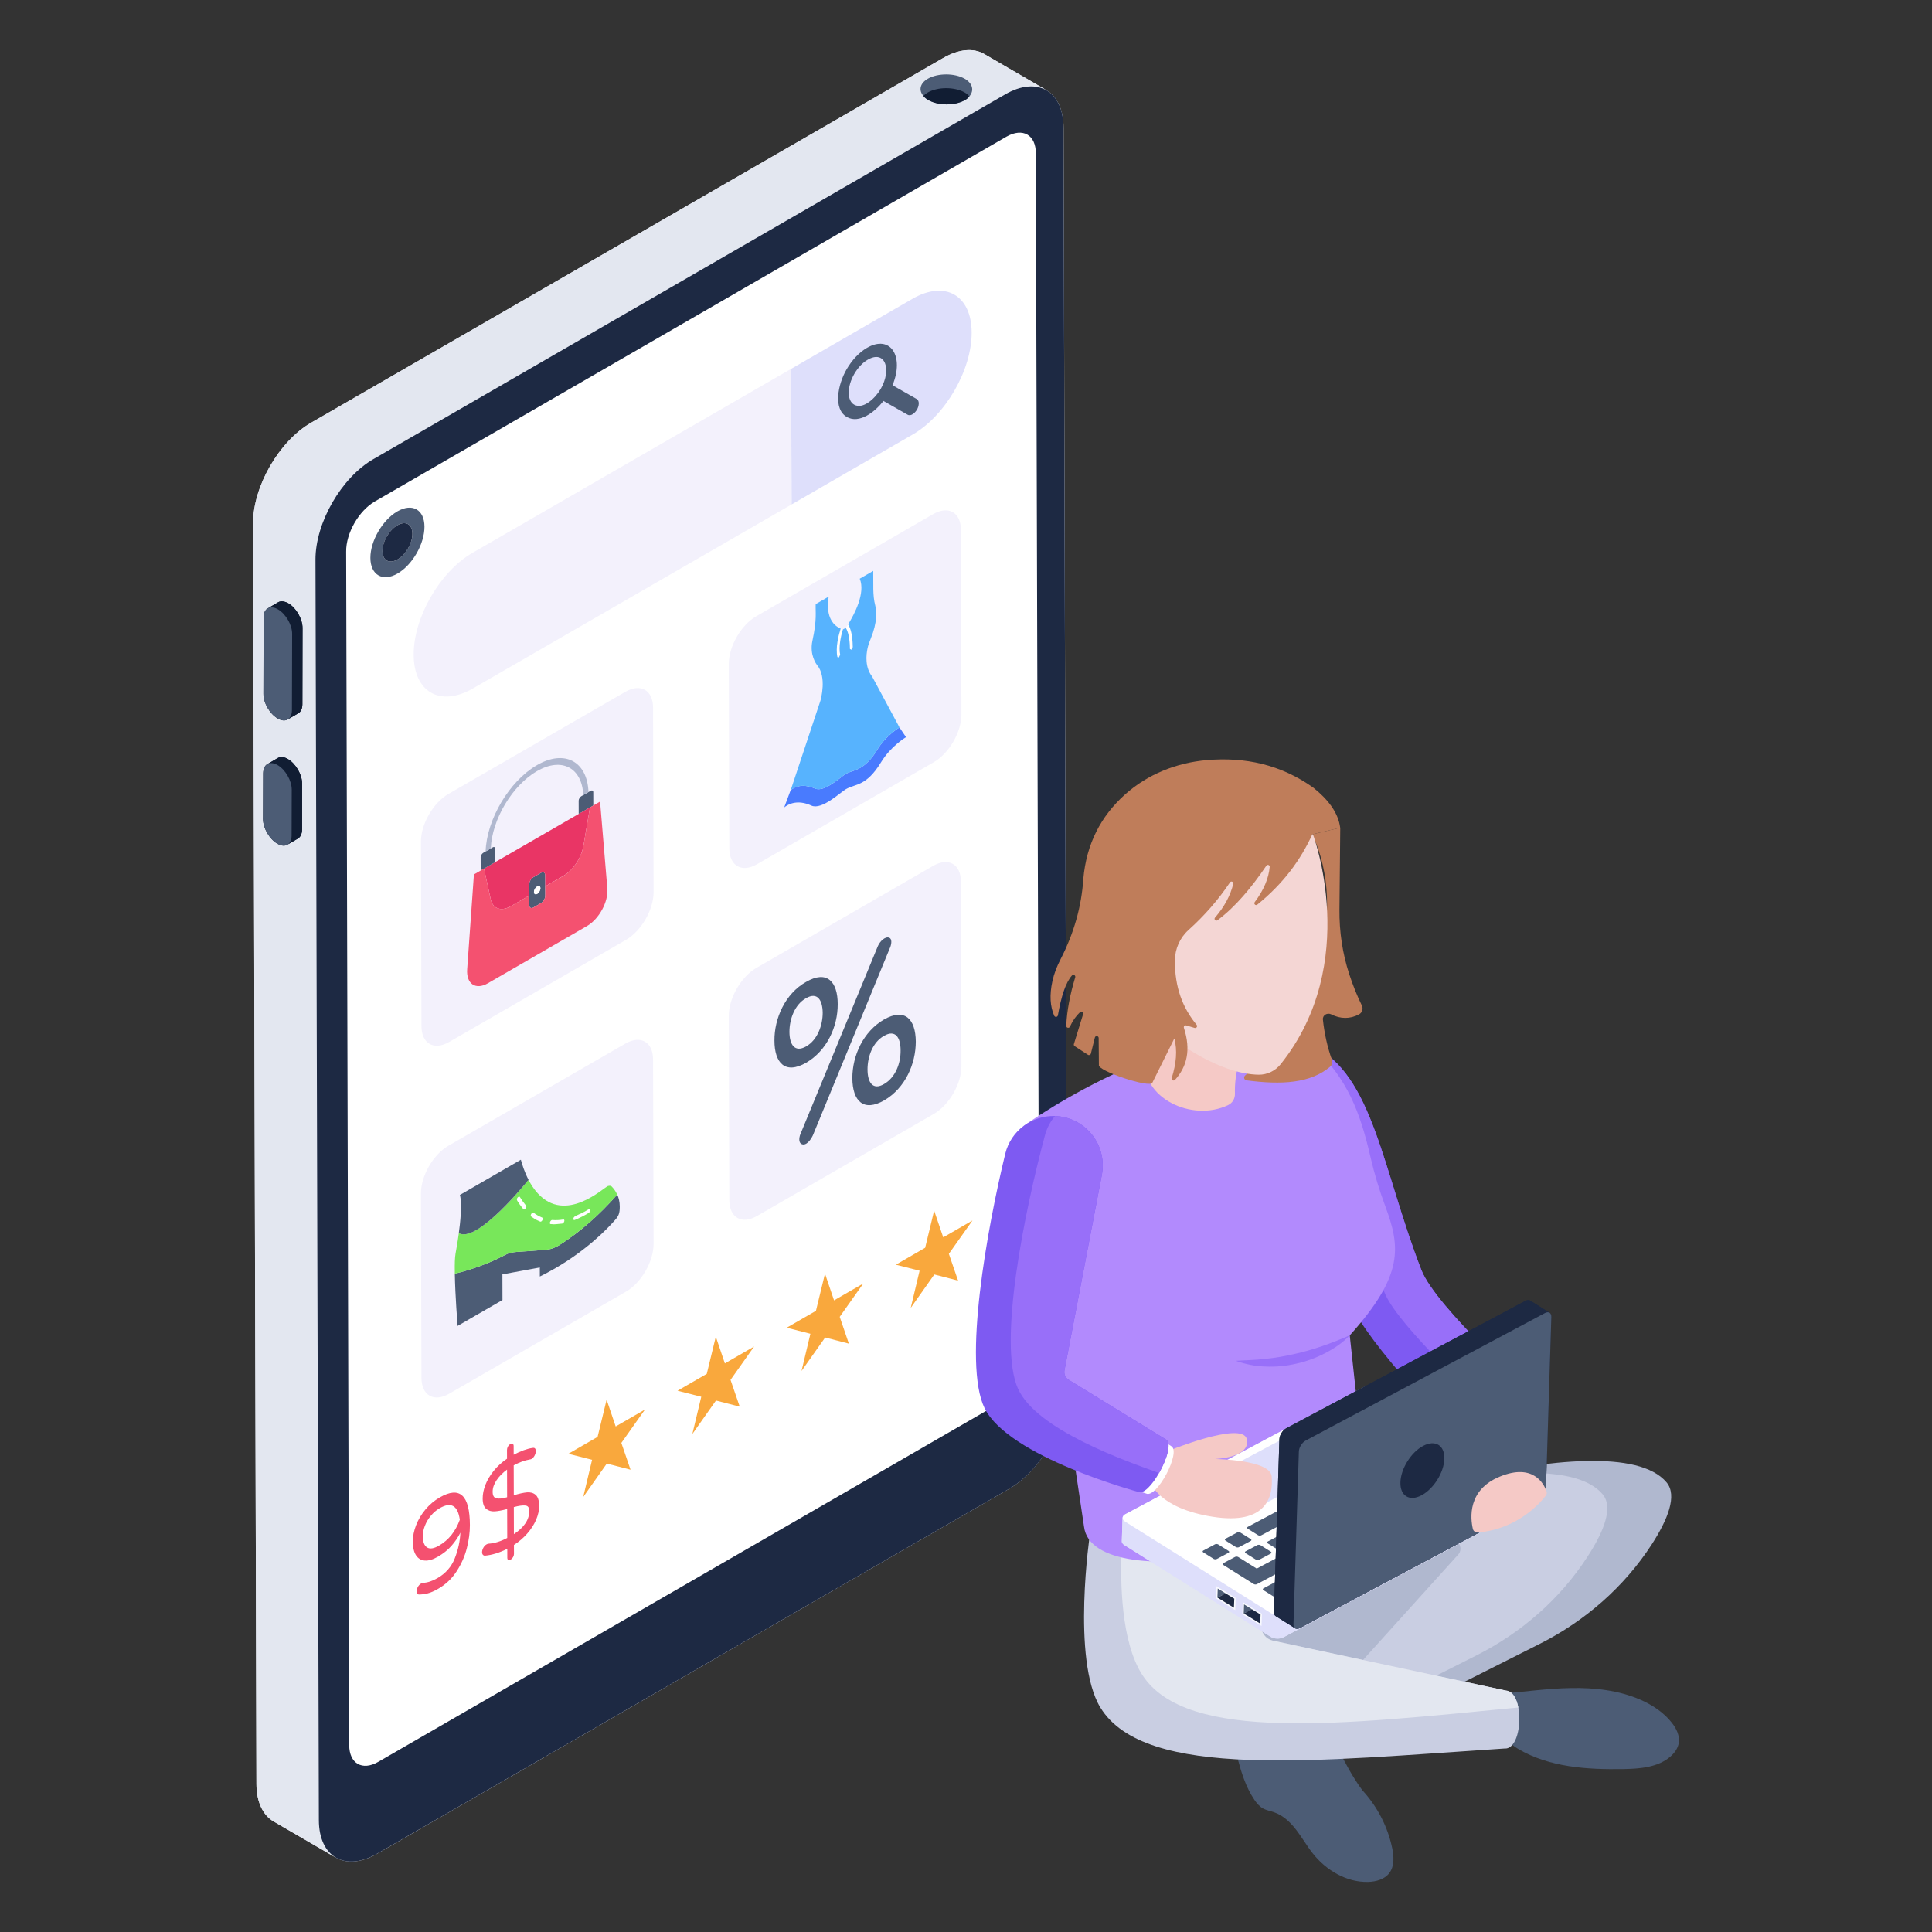 <svg id="Layer_1" enable-background="new 0 0 135 135" height="512" viewBox="0 0 135 135" width="512" xmlns="http://www.w3.org/2000/svg"><rect x="0" y="0" width="135" height="135" fill="#333333" stroke="none"/><g id="Choose_Product"><g><g><g><g><path d="m74.549 97.01c.01 2.57-1.81 5.73-4.05 7.03l-44.14 25.49c-1.15.66-2.18.7-2.93.25l-4.32-2.51c-.72-.42-1.19-1.34-1.19-2.62l-.24-88.08c0-2.58 1.81-5.73 4.05-7.03l44.15-25.47c1.13-.66 2.15-.73 2.89-.3l4.37 2.54c-.05-.03-.11-.06-.17-.08.82.38 1.34 1.32 1.35 2.7z" fill="#e3e7f0"/></g></g><g><g><path d="m73.135 6.308c-.745-.426-1.767-.362-2.896.277l-44.147 25.497c-2.236 1.299-4.045 4.429-4.045 7.026l.234 88.083c0 1.277.468 2.193 1.192 2.619l-4.363-2.537c-.724-.426-1.192-1.341-1.192-2.619l-.234-88.083c0-2.576 1.81-5.727 4.045-7.026l44.147-25.476c1.129-.66 2.15-.724 2.896-.298z" fill="#e3e7f0"/></g></g><g><g><path d="m70.237 6.594c2.243-1.295 4.07-.254 4.078 2.339l.237 88.073c.007 2.577-1.808 5.738-4.051 7.033l-44.142 25.486c-2.243 1.295-4.071.238-4.078-2.339l-.237-88.073c-.007-2.593 1.808-5.738 4.051-7.033z" fill="#1d2943"/></g></g><g><g><path d="m72.615 94.093c0 1.299-.916 2.896-2.044 3.534l-44.126 25.476c-1.128.66-2.044.128-2.044-1.171l-.213-83.378c-.021-1.299.894-2.874 2.001-3.513l44.147-25.497c1.128-.639 2.044-.128 2.044 1.171z" fill="#fff"/></g></g><g><g><path d="m27.764 35.734c1.047-.604 1.892-.123 1.896 1.065.003 1.203-.837 2.673-1.883 3.278-1.033.596-1.892.107-1.896-1.096-.003-1.187.85-2.65 1.883-3.247zm.01 3.358c.585-.337 1.045-1.135 1.043-1.791-.002-.672-.466-.936-1.05-.598-.571.33-1.045 1.135-1.043 1.807.002.656.479.912 1.05.583" fill="#4c5c75"/></g></g><g><g><path d="m27.767 36.703c.585-.337 1.048-.073 1.05.598.002.656-.459 1.454-1.043 1.791-.571.33-1.048.073-1.05-.583-.002-.672.472-1.477 1.043-1.807z" fill="#1d2943"/></g></g><g><g fill="#111d33"><path d="m21.109 54.76v3.2c-.01.32-.12.54-.3.64l-.68.39c-.18.14-.45.14-.75-.04-.55-.31-1-1.09-1-1.71l.01-3.21c.01-.32.12-.54.3-.64.01-.01.02-.01.04-.02l.68-.4c.18-.11.43-.1.71.07.55.32 1 1.09.99 1.72z"/><path d="m21.139 43.88-.01 5.33c0 .31-.11.54-.3.64l-.68.39c-.18.14-.45.14-.75-.04-.55-.32-1-1.09-.99-1.72l.01-5.34c0-.33.13-.56.33-.65l.69-.41c.17-.1.43-.08.71.08.55.31.99 1.09.99 1.72z"/></g></g><g><g><path d="m21.138 43.876-.01 5.335c0 .309-.113.536-.299.639l-.721.422c.175-.103.288-.33.288-.649l.021-5.325c0-.628-.443-1.401-.989-1.72-.288-.165-.536-.175-.721-.072l.731-.422c.175-.103.433-.082.711.072.546.319.989 1.092.989 1.72z" fill="#111d33"/></g></g><g><g><path d="m19.423 42.579c.546.315.992 1.087.99 1.714l-.015 5.335c-.002.635-.45.89-.996.575-.552-.319-.998-1.091-.996-1.726l.015-5.335c.002-.627.45-.883 1.003-.564z" fill="#4c5c75"/></g></g><g><g><path d="m21.107 54.759v3.203c-.01.319-.113.536-.299.639l-.721.422c.175-.103.288-.33.288-.639l.01-3.203c0-.628-.443-1.401-.989-1.72-.278-.165-.536-.175-.711-.072l.721-.422c.186-.103.433-.093.711.072.546.319.999 1.092.989 1.72z" fill="#111d33"/></g></g><g><g><path d="m19.395 53.46c.546.315.992 1.087.99 1.722l-.009 3.204c-.002.627-.45.883-.996.568-.552-.319-.998-1.091-.996-1.718l.009-3.204c.002-.635.45-.89 1.003-.572z" fill="#4c5c75"/></g></g><g><g><path d="m43.694 48.343c1.067-.616 1.936-.121 1.939 1.105l.037 12.888c.003 1.226-.86 2.721-1.927 3.337l-12.355 7.133c-1.067.616-1.935.12-1.938-1.106l-.037-12.888c-.003-1.226.858-2.721 1.926-3.337z" fill="#f3f1fc"/></g></g><g><g><path d="m65.206 35.924c1.067-.616 1.936-.121 1.939 1.105l.037 12.888c.003 1.226-.86 2.721-1.927 3.337l-12.355 7.133c-1.067.616-1.935.12-1.938-1.106l-.037-12.888c-.003-1.226.858-2.721 1.926-3.337z" fill="#f3f1fc"/></g></g><g><g><path d="m43.694 72.923c1.067-.616 1.936-.121 1.939 1.105l.037 12.888c.003 1.226-.86 2.721-1.927 3.337l-12.355 7.133c-1.067.616-1.935.12-1.938-1.106l-.037-12.888c-.003-1.226.858-2.721 1.926-3.337z" fill="#f3f1fc"/></g></g><g><g><path d="m65.206 60.503c1.067-.616 1.936-.121 1.939 1.105l.037 12.888c.003 1.226-.86 2.721-1.927 3.337l-12.355 7.133c-1.067.616-1.935.12-1.938-1.106l-.037-12.888c-.003-1.226.858-2.721 1.926-3.337z" fill="#f3f1fc"/></g></g><g><g><g><g><g><path d="m30.731 104.632c1.397-.806 2.097-.16 2.103 1.937.001.51-.07 1.048-.213 1.611-.144.564-.381 1.101-.712 1.613-.33.51-.758.917-1.283 1.22-.286.165-.537.275-.751.328-.214.053-.416.077-.605.076-.046-.002-.084-.025-.115-.066-.03-.04-.045-.093-.046-.158-0-.093.028-.195.087-.302.059-.106.133-.186.225-.239.046-.027.09-.043.13-.049.317-.012.656-.123 1.019-.332.576-.333.981-.798 1.213-1.396.234-.6.362-1.192.386-1.781-.152.311-.355.612-.61.906-.255.294-.573.551-.956.772-.346.2-.652.291-.915.273-.263-.018-.469-.141-.617-.366-.148-.225-.223-.546-.224-.961-.001-.369.074-.749.226-1.142.153-.393.371-.761.656-1.101.286-.341.619-.622 1.002-.843zm-.044 3.363c.663-.383 1.143-.984 1.443-1.801-.141-.998-.61-1.268-1.405-.809-.234.135-.441.312-.622.532-.181.218-.319.452-.415.702-.097.249-.145.488-.144.717.001.398.1.662.294.79.194.128.477.086.85-.13" fill="#f45170"/></g></g></g><g><g><g><path d="m37.425 104.452c.164.137.247.396.248.777.001.31-.071.634-.215.969-.146.337-.351.656-.618.96-.267.304-.577.571-.928.796l.002.624c0.0.076-.021.152-.064.227-.044.074-.101.133-.172.174-.066.038-.121.046-.164.024-.044-.022-.065-.075-.066-.156l-.002-.624c-.55.276-1.066.435-1.547.478-.061.007-.112-.013-.153-.057-.041-.042-.062-.103-.062-.179-0-.101.029-.204.087-.311.059-.107.133-.186.226-.24.051-.03.099-.046.145-.049.413-.027.847-.16 1.301-.399l-.006-2.022c-.347.095-.64.149-.876.163-.238.014-.436-.046-.594-.181-.159-.134-.239-.374-.24-.721-.001-.305.063-.622.193-.956.129-.332.323-.658.58-.976.257-.32.566-.6.928-.844l-.002-.616c-0-.076.021-.152.064-.23.042-.078.097-.135.164-.174.066-.038.123-.045.169-.018.046.026.069.077.069.153l.002.606c.5-.264.943-.424 1.331-.478.143-.023.214.053.215.229 0.0.093-.027.194-.083.303-.056.109-.13.19-.221.243-.031.018-.071.03-.123.035-.347.059-.72.195-1.117.408l.006 2.092c.368-.113.672-.179.915-.203.242-.022.446.035.609.172zm-1.516 2.746c.719-.474 1.077-1.015 1.075-1.624-.001-.228-.091-.355-.273-.375-.182-.022-.451.014-.807.109zm-.474-2.578-.005-1.932c-.306.223-.55.471-.733.744-.183.273-.274.544-.273.813.001.259.086.409.257.45.172.042.423.018.755-.075" fill="#f45170"/></g></g></g></g><g><g><g><g><path d="m65.274 84.593.636 1.868 2.044-1.18-1.651 2.332.642 1.871-1.659-.428-1.648 2.337.62-2.6-1.659-.421 2.047-1.182z" fill="#f9a83d"/></g></g><g><g><g><path d="m57.647 88.996.633 1.869 2.044-1.18-1.648 2.33.639 1.873-1.656-.429-1.651 2.339.62-2.6-1.656-.423 2.044-1.18z" fill="#f9a83d"/></g></g></g><g><g><g><path d="m50.018 93.401.633 1.869 2.044-1.18-1.648 2.33.642 1.871-1.659-.428-1.651 2.339.623-2.602-1.659-.421 2.044-1.18z" fill="#f9a83d"/></g></g></g><g><g><g><path d="m42.388 97.806.633 1.869 2.047-1.182-1.651 2.332.642 1.871-1.659-.428-1.648 2.337.62-2.6-1.659-.421 2.044-1.18z" fill="#f9a83d"/></g></g></g></g></g></g><g><g><g><path d="m61.768 71.24c-1.44.837-2.21 2.509-2.21 4.1.013 1.607.783 2.373 2.224 1.549 1.473-.856 2.21-2.553 2.21-4.107-.013-1.578-.768-2.374-2.224-1.542zm-1.149 3.492c0-.91.362-1.907 1.149-2.35.791-.46 1.162.1 1.162 1.015.012.891-.356 1.894-1.155 2.35-.779.461-1.155-.102-1.155-1.015z" fill="#4c5c75"/></g></g><g><g><path d="m62.175 66.258-5.375 13.075c-.154.328-.484.77-.801.601-.201-.107-.163-.447-.08-.661l5.422-13.161c.138-.332.52-.703.788-.588.225.075.168.469.047.735z" fill="#4c5c75"/></g></g><g><g><path d="m56.319 68.615c-1.465.829-2.216 2.556-2.204 4.093 0 1.551.735 2.396 2.217 1.549 1.458-.847 2.216-2.537 2.204-4.1 0-1.534-.727-2.408-2.217-1.542zm.013 4.501c-.791.46-1.169-.119-1.169-1.015 0-.897.372-1.909 1.155-2.35.789-.459 1.156.114 1.169 1.015 0 .87-.365 1.905-1.155 2.35z" fill="#4c5c75"/></g></g></g><g><g><g><g><path d="m41.272 55.26c.102-.059.183-.013.183.096l.003.93-1.021.589-.003-.93c-0-.109.087-.252.189-.311l.135-.078.365-.211z" fill="#4c5c75"/></g></g></g><g><g><g><path d="m37.796 60.993c.168-.097.299-.022.3.171l.002.771.002.654c.001.184-.13.419-.298.516l-.532.307c-.16.093-.292.009-.293-.175l-.002-.654-.002-.771c-.001-.193.13-.419.291-.512zm-.259 1.467c.124-.072.226-.248.225-.39-0-.151-.103-.201-.227-.129-.124.072-.226.239-.225.39 0.0.142.103.201.227.129" fill="#4c5c75"/></g></g></g><g><g><g><path d="m37.536 61.941c.124-.072.226-.022.227.129 0.0.142-.101.319-.225.39-.124.072-.226.013-.227-.129-0-.151.101-.319.225-.39z" fill="#fff"/></g></g></g><g><g><g><path d="m41.224 56.42-.453 2.67c-.144.847-.726 1.72-1.397 2.107l-1.276.737-.002-.771c-.001-.193-.132-.268-.3-.171l-.532.307c-.16.093-.291.319-.291.512l.002.771-1.276.737c-.671.387-1.263.192-1.411-.486l-.466-2.14z" fill="#e93565"/></g></g></g><g><g><g><path d="m34.424 59.213c.102-.059.183-.013.183.096l.003.93-1.021.589-.003-.93c-0-.109.087-.252.189-.311l.157-.09.365-.211z" fill="#4c5c75"/></g></g></g><g><g><g><path d="m37.519 53.464c1.932-1.116 3.516-.27 3.603 1.882l-.365.211c-.086-1.917-1.509-2.671-3.237-1.673-1.735 1.002-3.149 3.394-3.224 5.404l-.365.211c.075-2.245 1.656-4.918 3.588-6.033z" fill="#b0b8cf"/></g></g></g><g><g><g><path d="m41.931 56.012.507 6.07c.083.926-.578 2.139-1.424 2.627l-6.928 4c-.846.488-1.512.042-1.442-.972l.471-6.634.707-.408.466 2.14c.148.678.74.874 1.411.486l1.276-.737.002.654c.001.184.132.268.293.175l.532-.307c.168-.097.299-.332.298-.516l-.002-.654 1.276-.737c.671-.387 1.253-1.261 1.397-2.107l.453-2.67z" fill="#f45170"/></g></g></g></g><g><g><g><path d="m55.255 55.193-.006.025c.514-.42 1.113-.367 1.708-.117.654.286 1.793-.823 2.143-1.025.506-.292 1.287-.187 2.187-1.67.596-.989 1.517-1.548 1.565-1.578l.456.679c-.054.033-1.083.661-1.748 1.762-1.032 1.69-1.78 1.487-2.455 1.877-.387.223-1.666 1.461-2.398 1.149-.794-.366-1.453-.248-1.91.125z" fill="#497bfe"/></g></g><g><g><path d="m58.741 43.922.151.057.006.004c-.137.456-.312 1.209-.19 1.769l-.075.181-.019.011-.101-.029c-.141-.658.071-1.505.228-1.993z" fill="#fff"/></g></g><g><g><path d="m59.264 43.628c.146.227.317.679.326 1.594l-.1.181-.101-.058c-.009-.843-.155-1.258-.288-1.471l.031-.04z" fill="#fff"/></g></g><g><g><path d="m61.018 39.891c.017.932-.049 1.703.139 2.412.102.412.155 1.179-.315 2.326-.094.221-.169.438-.219.655-.112.514-.179 1.357.321 1.995l1.908 3.55c-.048.029-.969.589-1.565 1.578-.904 1.489-1.654 1.363-2.187 1.67-.347.2-1.495 1.309-2.143 1.025-.595-.25-1.194-.303-1.708.117l2.082-6.266c.023-.083.462-1.665-.24-2.484-.027-.035-.544-.693-.32-1.706.328-1.516.199-1.994.226-2.55l.913-.527c-.018.086-.361 1.73.832 2.236-.156.489-.368 1.335-.228 1.993l.101.029.094-.192c-.121-.56.053-1.313.19-1.769l.201-.109c.133.213.279.628.288 1.471l.101.058.1-.181c-.009-.915-.18-1.366-.326-1.594.433-.699 1.229-2.195.811-3.192z" fill="#57b3fe"/></g></g></g><g><g><g><g><path d="m43.306 84.305c.004.481-.087.675-.328.943-.54.617-1.956 2.086-4.194 3.382-.353.203-.698.389-1.062.567l-.002-.63-2.614.48.005 1.792-3.136 1.811c-.008-.105-.168-2.088-.195-3.655.077-.016 1.786-.387 3.474-1.285.586-.312.761-.179 2.964-.394.32-.025.64-.166.91-.339 1.4-.894 2.733-2.061 4.003-3.504.1.221.174.498.175.832z" fill="#4c5c75"/></g></g></g><g><g><path d="m43.131 83.473c-1.27 1.443-2.603 2.61-4.003 3.504-.27.173-.59.314-.91.339-2.182.213-2.379.082-2.964.394-1.688.898-3.397 1.269-3.474 1.285-.025-1.547.067-1.23.281-2.83 1.129.666 4.046-2.707 4.869-3.724.17.328.382.656.641.94 1.97 2.157 4.605-.395 4.911-.509.132-.029.196-.016.246.024.006.005.013.01.019.017.116.118.267.302.383.56z" fill="#78e75a"/></g></g><g><g><g><g><path d="m39.292 85.497-.004.002c-.839.089-.556.033-.811.036l-.002-.001c-.13-.018-.006-.297.113-.286.246.023.507.011.774-.036.136-.019.069.255-.07.285z" fill="#fff"/></g></g></g><g><g><g><path d="m37.281 84.739c.192.144.398.258.61.343.113.055-.042.326-.144.278-.334-.129-.533-.29-.634-.357-.097-.083.078-.332.169-.264z" fill="#fff"/></g></g></g><g enable-background="new"><g><g><g><path d="m42.403 85.86c.008-.008.015-.015.022-.022-.007.007-.015.015-.022.022z" fill="#fff"/></g></g></g><g><g><g><path d="m32.061 86.165c.031-.218.028-.206-.001-.001 0 0 .001 0 .001.001z" fill="#fff"/></g></g></g></g><g><g><g><path d="m42.426 85.838c.01-.01.019-.019.029-.029-.009.01-.019.019-.029.029z" fill="#fff"/></g></g></g><g><g><g><path d="m36.326 83.641c.137.223.283.429.435.606.077.1-.102.339-.187.249-.066-.077-.458-.572-.458-.674-.005-.136.16-.269.21-.181z" fill="#fff"/></g></g></g><g><g><g><path d="m41.13 84.5c.146-.084.155.162.004.254-.276.17-.612.346-.978.494-.064.024-.104-.023-.093-.094.029-.231.343-.202 1.067-.654z" fill="#fff"/></g></g></g></g><g><g><g><path d="m36.932 82.439c-.822 1.011-3.741 4.395-4.872 3.725.092-.67.246-2.017.077-2.668l4.259-2.459c.093.347.26.874.535 1.402z" fill="#4c5c75"/></g></g></g></g><g><g><g><g><g><path d="m81.266 107.999s2.302 9.065 2.341 9.221 14.468-.43 14.468-.43l8.182-6.583s-5.358-7.512-5.592-7.387-11.997 1.578-12.303 1.571c-.306-.007-7.095 3.608-7.095 3.608z" fill="#b0b8cf"/></g></g><g><g><g><path d="m115.422 107.907c-1.929 2.978-4.654 5.356-7.829 6.958l-10.853 5.469-1.582-.627-2.406-.955 9.139-10.123c.375-.412.047-1.077-.515-1.03l-15.367 1.348 5.253-2.538s5.253-1.826 11.022-3.109c5.843-1.292 12.22-2.032 14.168.281.768.918.075 2.613-1.03 4.326z" fill="#b0b8cf"/></g></g><g><g><path d="m110.955 108.731c-1.92 2.987-4.654 5.366-7.819 6.958l-7.978 4.017-2.406-.955 9.139-10.123c.375-.412.047-1.077-.515-1.03l-15.367 1.348 5.253-2.538s5.253-1.826 11.022-3.109c4.326-.637 8.25-.609 9.701 1.114.768.908.075 2.613-1.03 4.317z" fill="#c9cee2"/></g></g><g><g><path d="m93.108 125.438-2.731-3.711 2.581-.791s.89 2.308 2.216 4.136z" fill="#4c5c75"/></g></g><g><g><path d="m95.197 125.098c.03.032.059.064.088.097.989 1.104 1.683 2.47 1.991 3.92.128.604.172 1.292-.206 1.78-.335.432-.92.589-1.466.605-1.501.042-2.932-.805-3.865-1.981-.416-.524-.747-1.11-1.154-1.641-.407-.531-.911-1.018-1.542-1.24-.274-.097-.57-.142-.821-.289-.238-.14-.417-.361-.572-.589-.605-.89-.917-1.934-1.194-2.963-.021-.077-.103-.251-.068-.323.042-.086.305-.188.389-.239.259-.158.518-.316.778-.475.518-.316 1.037-.633 1.555-.949.073-.044.746-.502.778-.475 1.315 1.158 2.631 2.317 3.946 3.475.47.414.941.829 1.366 1.288z" fill="#4c5c75"/></g></g><g><g><path d="m104.789 118.362c1.654-.141 3.302-.378 4.962-.409 1.66-.031 3.352.152 4.874.817.842.368 1.633.891 2.199 1.614.313.4.56.898.482 1.4-.059.381-.301.712-.593.964-.875.753-2.123.846-3.277.867-2.528.044-5.175-.124-7.353-1.408-.166-.098-.33-.203-.467-.339-.126-.125-.225-.273-.324-.419-.331-.492-.691-.974-.998-1.481-.133-.219.08-.532.17-.763.108-.28.217-.56.326-.842z" fill="#4c5c75"/></g></g><g><g><path d="m105.13 122.178c-13.091.852-25.133 2.229-28.242-2.865-2.041-3.352-.717-12.211-.717-12.211l2.206 1.059 9.926-2.407-.178 7.847c-.009.487.318.927.805 1.039l16.312 3.493c.449.037.73.543.852 1.18.234 1.217-.112 2.931-.965 2.865z" fill="#c9cee2"/></g></g><g><g><path d="m106.095 119.313c-12.248 1.18-23.186 2.482-26.267-2.266-1.508-2.313-1.555-6.564-1.451-8.887l9.926-2.407-.178 7.847c-.009.487.318.927.805 1.039l16.312 3.493c.449.037.73.543.852 1.18z" fill="#e3e7f0"/></g></g></g></g><g><g><g><path d="m90.425 74.679s2.521 12.481 4.006 16.449c.985 2.627 7.334 9.134 7.334 9.134l2.766-1.353 2.755-1.346s-6.941-6.189-7.962-8.813c-2.711-6.953-3.382-13.715-7.626-15.672l-.727.912z" fill="#7e5af2"/></g></g></g><g><g><g><path d="m90.971 73.991c1.32 4.004 4.479 13.462 5.839 16.475 1.036 2.291 6.589 7.412 7.72 8.443l2.755-1.346s-6.941-6.189-7.962-8.813c-2.711-6.953-3.382-13.715-7.626-15.672z" fill="#986ff9"/></g></g></g><g><g><path d="m71.566 78.651s11.87-8.636 20.243-5.472c2.315 2.17 3.23 4.506 3.954 7.665.268 1.168.618 2.317 1.035 3.441 1.052 2.833 1.324 4.806-2.483 9.024l1.022 9.492c.633 5.166-18.957 9.044-19.59 3.878z" fill="#b28afd"/></g></g><g><g><g><path d="m81.54 69.496-1.495 4.534c-.345 2.631 3.223 4.414 5.776 3.185.301-.145.482-.458.471-.792-.044-1.409.372-2.812 1.051-4.21 1.225-.194 2.223-1.013 2.682-2.109z" fill="#f5c9c6"/></g></g><g><g><g><path d="m93.651 57.838-.056 5.71c-.015 1.535.208 3.071.687 4.53.255.778.547 1.506.878 2.18.111.226.027.5-.195.619-.624.336-1.305.328-1.938.003-.279-.143-.621.052-.588.364.102.967.309 1.898.624 2.794.062.177.019.381-.124.502-1.374 1.156-3.382 1.275-5.835.949-.166-.022-.228-.227-.102-.337 4.925-4.29 7.215-11.388 4.698-16.856z" fill="#bf7d5a"/></g></g><g><g><g><path d="m91.743 58.299s3.401 9.003-2.261 16.068c-.367.458-.932.733-1.519.728-1.193-.009-3.431-.491-6.746-3.055-5.642-4.366-2.754-10.872-2.754-10.872l8.231-4.203z" fill="#f4d6d4"/></g></g><g><g><path d="m91.7 58.297c-.808 1.771-2.009 3.43-3.845 4.916-.116.094-.272-.055-.182-.175.635-.845.981-1.667 1.047-2.467.011-.129-.16-.187-.232-.079-1.039 1.529-2.152 2.869-3.416 3.812-.122.091-.272-.071-.172-.186.654-.752 1.072-1.54 1.276-2.36.034-.138-.151-.218-.23-.1-.822 1.226-1.794 2.334-2.903 3.332-.601.542-.941 1.316-.947 2.125-.014 1.864.547 3.324 1.519 4.496.085.103-.014.253-.142.215l-.581-.174c-.104-.031-.2.068-.166.171.505 1.553.206 2.719-.621 3.631-.098.109-.273.009-.23-.131.315-1.004.404-1.933.181-2.759l-1.533 3.087c-.136.41-3.874-.831-3.738-1.241l-.016-1.878c-.001-.158-.227-.185-.266-.031l-.278 1.122c-.022.09-.127.131-.204.081l-.926-.601c-.051-.033-.073-.095-.055-.153l.64-2.077c.041-.132-.121-.234-.221-.139-.271.259-.506.587-.697 1.004-.062.135-.265.086-.258-.062.051-1.076.271-2.207.627-3.383.042-.139-.134-.236-.231-.127-.429.481-.746 1.447-.979 2.778-.023.133-.203.153-.258.03-.282-.641-.342-1.436-.124-2.424.117-.53.318-1.037.567-1.519.933-1.807 1.465-3.681 1.592-5.621.215-2.423 1.213-4.374 2.92-5.9 1.577-1.41 3.597-2.214 5.705-2.396 2.668-.23 5.173.306 7.447 1.926 1.03.823 1.737 1.734 1.877 2.8z" fill="#bf7d5a"/></g></g></g></g></g><g><g><g><g><g><g><g><g><g><g><path d="m106.479 103.34-10.22-6.41c-.24-.16-.65-.17-.9-.03l-16.72 8.9c-.13.07-.2.17-.2.27l-.05 1.63c-.01.09.05.18.17.26l10.23 6.41c.24.16.65.17.9.03l16.71-8.9c.13-.07.2-.16.2-.26l.06-1.62c.01-.09-.05-.2-.18-.28zm-17.64 9.4c.19.12.47.15.71.1-.23.06-.52.02-.71-.1z" fill="#dedffb"/></g></g><g><g><path d="m106.603 105.238c-.003.102-.071.196-.201.262l-16.713 8.904c-.254.138-.663.124-.9-.031l-10.227-6.415c-.119-.074-.179-.172-.176-.262l.054-1.632c-.003.089.058.187.176.262l10.227 6.415c.244.155.646.169.9.031l16.713-8.904c.13-.066.197-.166.201-.262z" fill="#dedffb"/></g></g><g><g><path d="m78.64 105.804c-.254.135-.267.368-.021.522l10.223 6.416c.242.152.649.166.902.031l16.714-8.906c.258-.137.267-.373.025-.525l-10.223-6.416c-.246-.154-.649-.166-.906-.029z" fill="#fff"/></g></g><g><g><path d="m90.345 107.869c.062-.033.065-.092.005-.129l-.724-.454c-.06-.037-.161-.041-.223-.008l-.81.432c-.068.036-.07.095-.01.132l.724.454c.06.037.161.041.229.005z" fill="#4c5c75"/></g></g><g><g><path d="m94.277 101.919c.058-.031.065-.083.005-.121l-3.084-1.963c-.06-.038-.156-.041-.214-.01l-6.288 3.35c-.063.034-.066.089-.005.127l3.084 1.963c.06.038.151.038.214.005z" fill="#dedffb"/></g></g><g><g><path d="m97.815 107.001c.068-.036.065-.092 0-.132l-.719-.451c-.064-.04-.156-.044-.223-.008l-.81.432c-.068.036-.075.092-.01.132l.719.451c.064.04.166.044.234.008z" fill="#4c5c75"/></g></g><g><g><path d="m99.831 101.047c.062-.033.07-.089.005-.129l-.719-.451c-.064-.04-.166-.044-.228-.011l-.815.434c-.062.033-.065.092-0.0.132l.719.451c.064.04.161.041.223.008z" fill="#4c5c75"/></g></g><g><g><path d="m88.797 108.555c.062-.033.065-.092.005-.129l-.724-.454c-.06-.037-.161-.041-.223-.008l-.815.434c-.062.033-.065.092-.005.129l.724.454c.059.037.161.041.223.008z" fill="#4c5c75"/></g></g><g><g><path d="m85.841 108.501c.062-.033.07-.089.005-.129l-.719-.451c-.064-.04-.166-.044-.228-.011l-.815.434c-.062.033-.065.092-0.0.132l.719.451c.064.04.161.041.223.008z" fill="#4c5c75"/></g></g><g><g><path d="m87.393 107.674c.062-.033.07-.089.005-.129l-.719-.451c-.064-.04-.166-.044-.228-.011l-.815.434c-.062.033-.065.092-0.0.132l.719.451c.064.04.161.041.223.008z" fill="#4c5c75"/></g></g><g><g><path d="m90.046 111.141c.062-.033.065-.092 0-.132l-.719-.451c-.064-.04-.161-.041-.223-.008l-.815.434c-.062.033-.07.089-.005.129l.719.451c.064.04.166.044.228.011z" fill="#4c5c75"/></g></g><g><g><path d="m91.599 110.313c.062-.033.065-.092 0-.132l-.719-.451c-.064-.04-.161-.041-.223-.008l-.815.434c-.062.033-.07.089-.005.129l.719.451c.064.04.166.044.228.011z" fill="#4c5c75"/></g></g><g><g><path d="m90.196 109.432c.062-.033.07-.089.005-.129l-.724-.454c-.06-.037-.161-.041-.223-.008l-1.439.766-1.29-.809c-.06-.037-.161-.041-.223-.008l-.815.434c-.062.033-.065.092-.005.129l2.123 1.332c.064.04.161.041.223.008z" fill="#4c5c75"/></g></g><g><g><path d="m93.152 109.486c.062-.033.065-.092 0-.132l-.719-.451c-.064-.04-.161-.041-.223-.008l-.81.432c-.068.036-.075.092-.01.132l.719.451c.064.04.166.044.234.008z" fill="#4c5c75"/></g></g><g><g><path d="m91.748 108.605c.062-.033.065-.092.005-.129l-.724-.454c-.06-.037-.161-.041-.223-.008l-.81.432c-.068.036-.07.095-.01.132l.724.454c.06.037.161.041.229.005z" fill="#4c5c75"/></g></g><g><g><path d="m94.71 108.656c.062-.033.065-.092 0-.132l-.719-.451c-.064-.04-.161-.041-.223-.008l-.815.434c-.062.033-.07.089-.005.129l.719.451c.064.04.166.044.228.011z" fill="#4c5c75"/></g></g><g><g><path d="m93.306 107.775c.062-.033.065-.092.005-.129l-.724-.454c-.06-.037-.161-.041-.223-.008l-.815.434c-.062.033-.065.092-.005.129l.724.454c.06.037.161.041.223.008z" fill="#4c5c75"/></g></g><g><g><path d="m96.263 107.829c.062-.033.065-.092 0-.132l-.719-.451c-.064-.04-.161-.041-.223-.008l-.815.434c-.062.033-.07.089-.005.129l.719.451c.064.04.166.044.228.011z" fill="#4c5c75"/></g></g><g><g><path d="m91.908 106.897c.062-.033.065-.092.005-.129l-.724-.454c-.06-.037-.161-.041-.223-.008l-.815.434c-.062.033-.065.092-.005.129l.724.454c.06.037.161.041.223.008z" fill="#4c5c75"/></g></g><g><g><path d="m94.859 106.948c.062-.033.065-.092.005-.129l-.724-.454c-.06-.037-.161-.041-.223-.008l-.815.434c-.062.033-.065.092-.005.129l.724.454c.06.037.161.041.223.008z" fill="#4c5c75"/></g></g><g><g><path d="m93.46 106.07c.062-.033.065-.092.005-.129l-.724-.454c-.06-.037-.161-.041-.223-.008l-.815.434c-.062.033-.065.092-.005.129l.724.454c.06.037.161.041.223.008z" fill="#4c5c75"/></g></g><g><g><path d="m96.412 106.12c.068-.036.065-.092.005-.129l-.724-.454c-.06-.037-.156-.044-.223-.008l-.81.432c-.068.036-.07.095-.01.132l.724.454c.06.037.161.041.229.005z" fill="#4c5c75"/></g></g><g><g><path d="m95.013 105.243c.068-.036.065-.092.005-.129l-.724-.454c-.06-.037-.156-.044-.223-.008l-.81.432c-.068.036-.07.095-.01.132l.724.454c.06.037.161.041.229.005z" fill="#4c5c75"/></g></g><g><g><path d="m97.97 105.29c.062-.033.065-.092.005-.129l-.724-.454c-.06-.037-.161-.041-.223-.008l-.815.434c-.062.033-.065.092-.005.129l.724.454c.06.037.161.041.223.008z" fill="#4c5c75"/></g></g><g><g><path d="m96.571 104.413c.062-.033.065-.092.005-.129l-.724-.454c-.06-.037-.161-.041-.223-.008l-.815.434c-.062.033-.065.092-.005.129l.724.454c.06.037.161.041.223.008z" fill="#4c5c75"/></g></g><g><g><path d="m102.479 104.517c.068-.036.07-.095.005-.135l-.719-.451c-.064-.04-.161-.041-.229-.005l-.81.432c-.068.036-.075.092-.01.132l.719.451c.064.04.166.044.234.008z" fill="#4c5c75"/></g></g><g><g><path d="m104.037 103.687c.062-.033.065-.092 0-.132l-.719-.451c-.064-.04-.161-.041-.223-.008l-.815.434c-.062.033-.07.089-.005.129l.719.451c.064.04.166.044.228.011z" fill="#4c5c75"/></g></g><g><g><path d="m96.72 102.704c.062-.033.07-.089.005-.129l-.719-.451c-.064-.04-.166-.044-.228-.011l-8.584 4.574c-.068.036-.07.095-.005.135l.719.451c.064.04.161.041.229.005z" fill="#4c5c75"/></g></g><g><g><path d="m102.633 102.806c.062-.033.065-.092.005-.129l-.724-.454c-.06-.037-.161-.041-.223-.008l-2.368 1.262c-.068.036-.07.095-.01.132l.724.454c.06.037.161.041.229.005z" fill="#4c5c75"/></g></g><g><g><path d="m101.235 101.928c.062-.033.065-.092.005-.129l-.724-.454c-.06-.037-.161-.041-.223-.008l-3.926 2.092c-.062.033-.065.092-.005.129l.724.454c.06.037.161.041.223.008z" fill="#4c5c75"/></g></g><g><g><path d="m99.373 106.171c.062-.033.065-.092 0-.132l-.719-.451c-.064-.04-.161-.041-.223-.008l-.815.434c-.062.033-.07.089-.005.129l.719.451c.064.04.166.044.228.011z" fill="#4c5c75"/></g></g><g><g><path d="m99.523 104.463c.062-.033.065-.092.005-.129l-.724-.454c-.06-.037-.161-.041-.223-.008l-.815.434c-.062.033-.065.092-.005.129l.724.454c.06.037.161.041.223.008z" fill="#4c5c75"/></g></g><g><g><path d="m100.926 105.344c.062-.033.065-.092 0-.132l-.719-.451c-.064-.04-.161-.041-.223-.008l-.815.434c-.062.033-.07.089-.005.129l.719.451c.064.04.166.044.228.011z" fill="#4c5c75"/></g></g><g><g><path d="m98.273 101.877c.068-.036.075-.092.01-.132l-.719-.451c-.064-.04-.166-.044-.233-.008l-.81.432c-.068.036-.07.095-.005.135l.719.451c.064.04.161.041.229.005z" fill="#4c5c75"/></g></g></g><g><g><path d="m108.399 92.03-.38 12.06c0 .29-.22.63-.47.77l-16.72 8.9c-.14.07-.26.08-.34.01l-1.34-.84c-.09-.05-.13-.15-.13-.29l.38-12.07c.01-.29.22-.63.48-.77l16.71-8.9c.13-.07.25-.07.33-.02l1.34.84c.09.05.15.16.14.31z" fill="#1d2943"/></g></g><g><g><path d="m108.275 91.73c-.075-.047-.19-.045-.32.021l-16.713 8.904c-.26.138-.477.482-.48.77l-.379 12.069c-.005.14.043.244.124.292l-1.362-.854c-.081-.048-.129-.151-.124-.292l.379-12.069c.01-.287.22-.632.48-.77l16.713-8.904c.13-.066.245-.068.327-.021z" fill="#1d2943"/></g></g><g><g><path d="m107.955 91.751c.254-.135.454-.012.445.274l-.377 12.068c-.009.286-.224.631-.478.766l-16.714 8.906c-.258.137-.458.014-.449-.272l.377-12.068c.009-.286.224-.631.482-.768z" fill="#4c5c75"/></g></g></g><g><g><g><path d="m99.441 101.034c.845-.45 1.514-.046 1.484.906-.03.952-.747 2.094-1.592 2.544s-1.507.043-1.477-.91c.03-.952.74-2.091 1.585-2.541z" fill="#1d2943"/></g></g></g></g><g><g><g><g><path d="m86.343 111.657-.031.849-1.342-.822.031-.849z" fill="#f8f9fe"/></g></g><g><g><path d="m85.091 111-.023.633.003.002.57-.298z" fill="#4c5c75"/></g></g><g><g><path d="m85.071 111.635 1.151.705.024-.632-.605-.371z" fill="#1d2943"/></g></g></g><g><g><g><path d="m88.18 112.765-.031.849-1.342-.822.031-.849z" fill="#f8f9fe"/></g></g><g><g><path d="m86.928 112.108-.023.633.003.002.57-.298z" fill="#4c5c75"/></g></g><g><g><path d="m86.907 112.743 1.151.705.024-.632-.605-.371z" fill="#1d2943"/></g></g></g></g></g><g><g><path d="m108.017 104.505c-.393.513-1.979 2.344-4.751 2.578-.162.014-.313-.095-.35-.254-.168-.725-.392-2.718 1.882-3.65 2.348-.962 3.087.516 3.267 1.028.036.103.019.21-.048.297z" fill="#f5c9c6"/></g></g></g></g></g></g><g><g><g><g><path d="m81.51 101.432s5.305-2.183 5.609-.872c.304 1.311-2.236 1.389-2.236 1.389s3.874.042 3.975 1.209c.121 1.403-.347 3.428-4.137 2.824s-4.296-2.363-4.296-2.363z" fill="#f5c9c6"/></g></g></g><g><g><g><path d="m79.469 99.573 2.367 1.474c.731.388-1.024 3.7-1.755 3.312 0 0-.475-.146-1.22-.407z" fill="#fff"/></g></g><g><g><path d="m68.793 98.386c1.658 3.416 10.725 5.856 10.725 5.856.377.199.996-.481 1.469-1.313.55-.96.907-2.122.473-2.349l-6.793-4.169c-.223-.138-.334-.4-.286-.655l2.618-13.688c.326-1.746-.727-3.453-2.433-3.952-.164-.047-.33-.082-.494-.104-.117-.016-.235-.025-.353-.029-1.593-.055-3.079 1.006-3.475 2.631-1.273 5.24-2.969 14.648-1.45 17.774z" fill="#7e5af2"/></g></g><g><g><path d="m71.137 97.044c1.314 2.887 7.552 5.049 9.851 5.885.55-.96.907-2.122.473-2.349l-6.793-4.169c-.223-.138-.334-.4-.286-.655l2.618-13.688c.326-1.746-.727-3.453-2.433-3.952-.164-.047-.33-.082-.494-.104-.117-.016-.235-.025-.353-.029-.318.373-.559.82-.697 1.325-1.403 5.206-3.328 14.57-1.886 17.737z" fill="#986ff9"/></g></g></g></g></g><g><g><path d="m94.316 93.309c-.49.519-1.092.921-1.726 1.248-.635.328-1.314.577-2.016.732-.7.161-1.422.234-2.138.199-.716-.014-1.426-.165-2.092-.402.713-.046 1.396-.049 2.075-.135.678-.064 1.344-.185 2.003-.333 1.324-.289 2.598-.748 3.895-1.309z" fill="#986ff9"/></g></g></g><g><g><g><path d="m63.757 20.881c2.28-1.316 4.132-.261 4.139 2.359.007 2.615-1.833 5.802-4.112 7.118l-8.474 4.892-.027-9.477z" fill="#dedffb"/></g></g><g><g><path d="m33.045 48.105c-2.28 1.316-4.132.261-4.139-2.354-.007-2.619 1.833-5.806 4.112-7.123l22.265-12.855.027 9.477z" fill="#f3f1fc"/></g></g><g><g><path d="m64.052 27.88-1.687-.961c.84-2.027-.146-3.556-1.782-2.614-.541.313-1.05.851-1.431 1.512-.611 1.058-.949 2.769.029 3.324.849.486 1.946-.339 2.551-1.125l1.688.962c.225.128.513-.113.654-.356.141-.242.201-.617-.022-.742zm-2.512-.702c-.368.638-1.229 1.459-1.859 1.096-.507-.293-.499-1.258.016-2.15.251-.435.585-.788.942-.992 1.201-.695 1.695.662.901 2.046z" fill="#4c5c75"/></g></g></g></g><g><g><g><path d="m67.735 6.734c-.074.095-.179.19-.317.264-.707.401-1.856.39-2.553-.01-.148-.084-.264-.179-.338-.285-.348-.39-.253-.876.306-1.203.696-.401 1.867-.401 2.574 0 .57.327.675.833.327 1.234z" fill="#4c5c75"/></g></g><g><g><path d="m67.735 6.734c-.074.095-.179.19-.317.264-.707.401-1.856.39-2.553-.01-.148-.084-.264-.179-.338-.285.074-.084.179-.169.306-.243.696-.401 1.867-.401 2.574 0 .148.084.253.179.327.274z" fill="#111d33"/></g></g></g></g></g></svg>